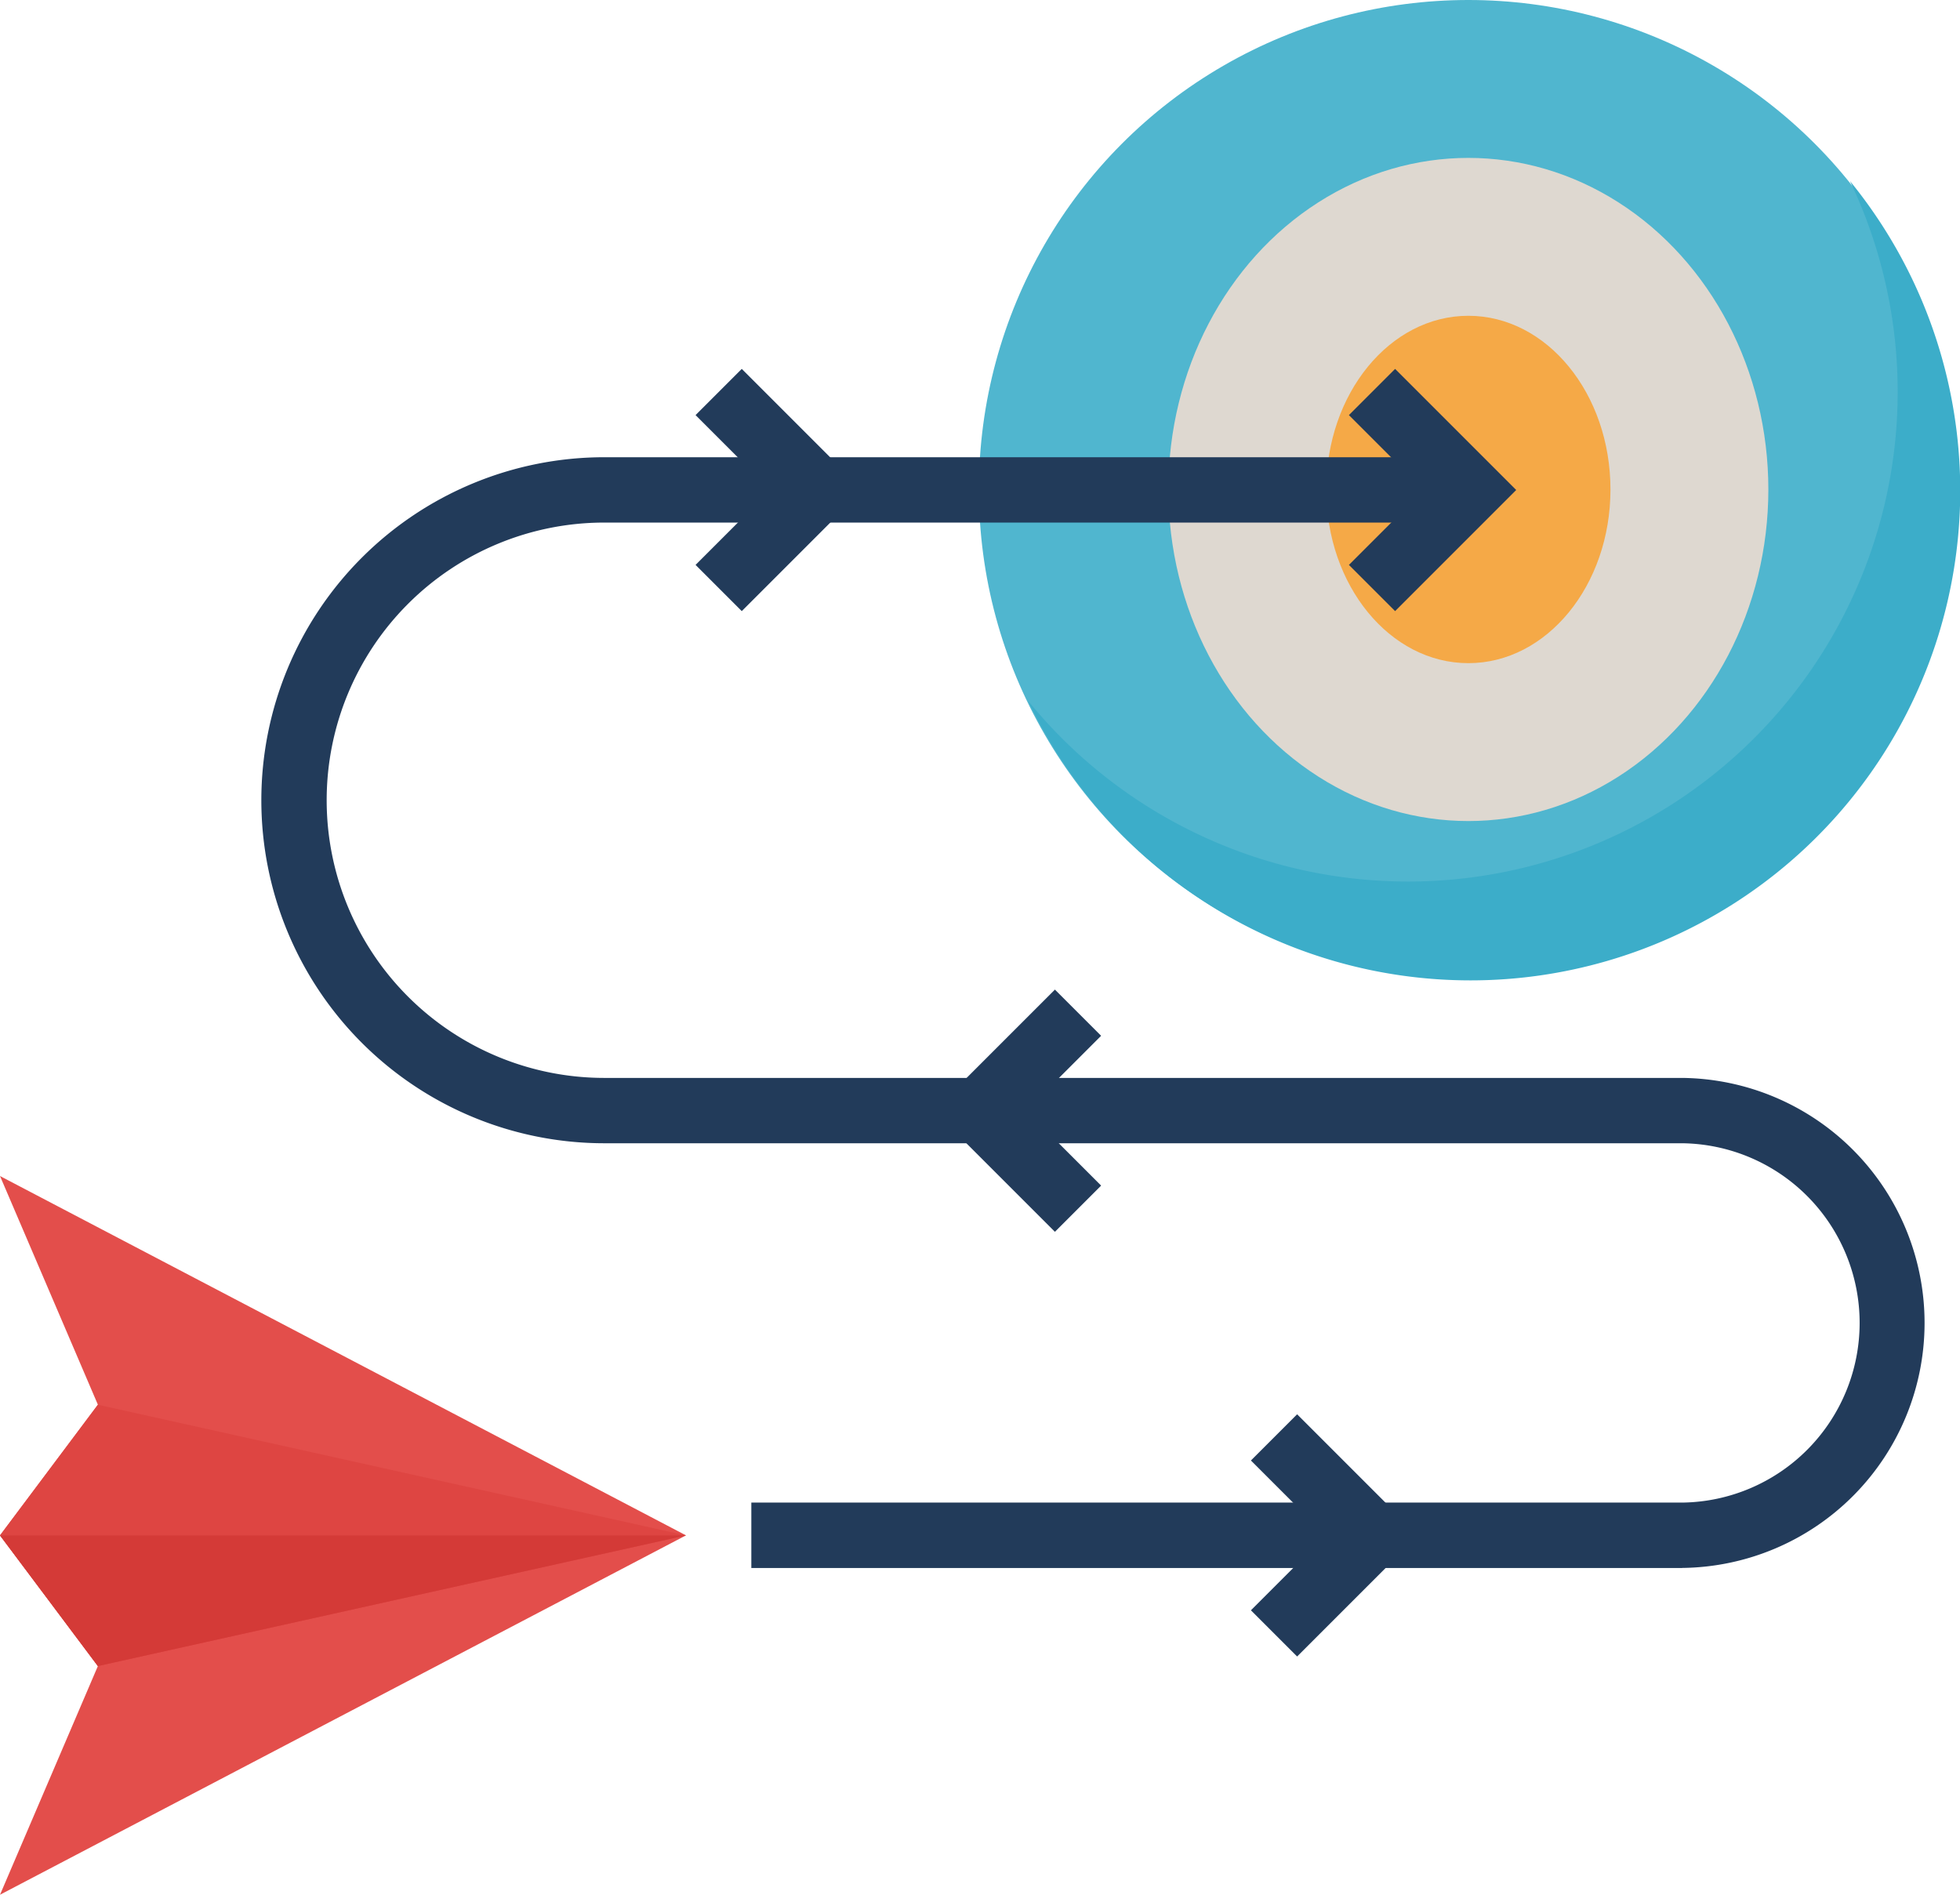 <svg xmlns="http://www.w3.org/2000/svg" width="62.069" height="60" viewBox="0 0 62.069 60">
  <g id="strategy" transform="translate(-2 -3)">
    <path id="Path_1069" data-name="Path 1069" d="M2,39l3.1,7.241L2,50.379l3.1,4.138L2,61.759,23.724,50.379Z" transform="translate(0 1.241)" fill="#e34e4b"/>
    <path id="Path_1070" data-name="Path 1070" d="M5.1,54.276l18.621-4.138L5.1,46,2,50.138Z" transform="translate(0 1.483)" fill="#de4542"/>
    <circle id="Ellipse_165" data-name="Ellipse 165" cx="15.5" cy="15.5" r="15.5" transform="translate(33 3)" fill="#50b6cf"/>
    <path id="Path_1071" data-name="Path 1071" d="M59.5,8.542A15.507,15.507,0,0,1,33.477,25.007,15.509,15.509,0,1,0,59.5,8.542Z" transform="translate(1.085 0.191)" fill="#3cadc9"/>
    <ellipse id="Ellipse_166" data-name="Ellipse 166" cx="9.5" cy="10.5" rx="9.5" ry="10.5" transform="translate(39 8)" fill="#ded8d0"/>
    <ellipse id="Ellipse_167" data-name="Ellipse 167" cx="4.5" cy="5.5" rx="4.5" ry="5.5" transform="translate(44 13)" fill="#f5a947"/>
    <g id="Group_1758" data-name="Group 1758" transform="translate(10.276 14.682)">
      <path id="Path_1072" data-name="Path 1072" d="M55,52.172H25.517V50.1H55a5.69,5.69,0,0,0,0-11.379H20.862a10.862,10.862,0,0,1,0-21.724H48.276v2.069H20.862a8.793,8.793,0,0,0,0,17.586H55a7.759,7.759,0,0,1,0,15.517Z" transform="translate(-10 -14.2)" fill="#223b5a"/>
      <path id="Path_1073" data-name="Path 1073" d="M24.756,21.963,23.293,20.5l2.372-2.372-2.372-2.372,1.463-1.463,3.835,3.835Z" transform="translate(-9.542 -14.293)" fill="#223b5a"/>
      <path id="Path_1074" data-name="Path 1074" d="M44.756,21.963,43.293,20.5l2.372-2.372-2.372-2.372,1.463-1.463,3.835,3.835Z" transform="translate(-8.852 -14.293)" fill="#223b5a"/>
      <path id="Path_1075" data-name="Path 1075" d="M34.421,40.963l-3.835-3.835,3.835-3.835,1.463,1.463-2.372,2.372L35.884,39.5Z" transform="translate(-9.29 -13.638)" fill="#223b5a"/>
      <path id="Path_1076" data-name="Path 1076" d="M41.756,53.963,40.293,52.5l2.372-2.372-2.372-2.372,1.463-1.463,3.835,3.835Z" transform="translate(-8.955 -13.189)" fill="#223b5a"/>
    </g>
    <path id="Path_1077" data-name="Path 1077" d="M2,50H23.724L5.1,54.138Z" transform="translate(0 1.621)" fill="#d43a37"/>
  </g>
</svg>

